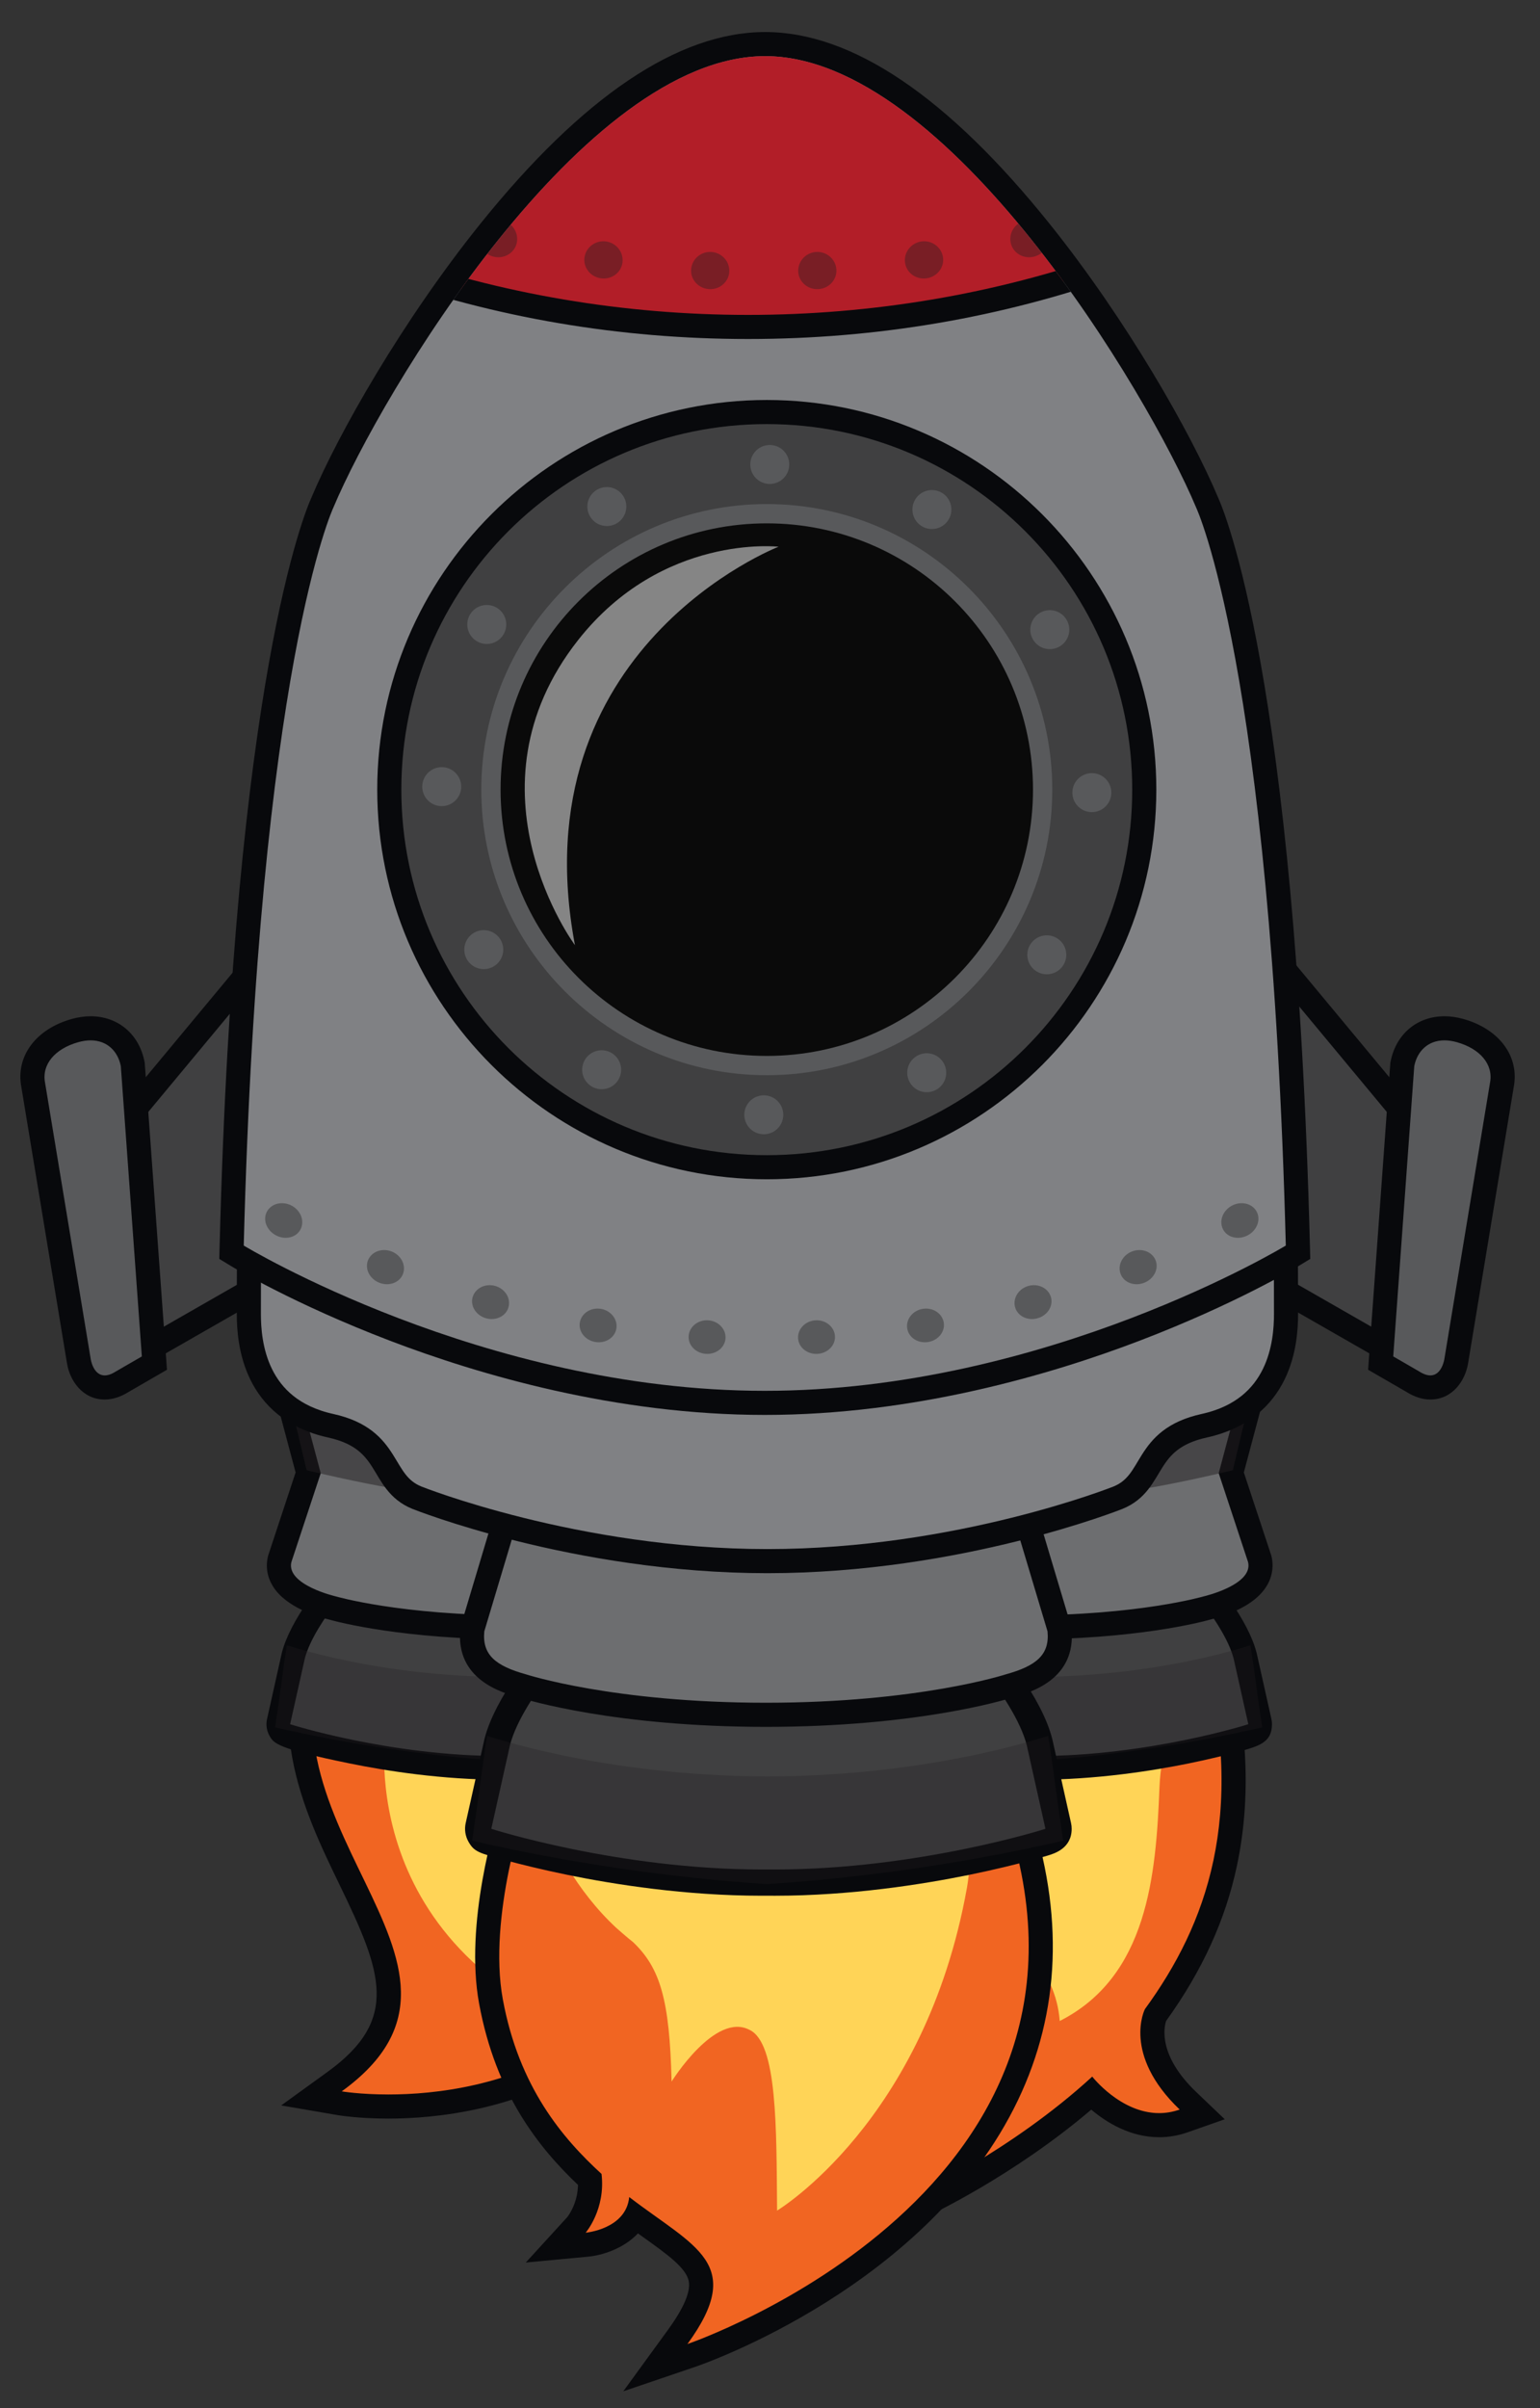 <?xml version="1.0" encoding="utf-8"?>
<!-- Generator: Adobe Illustrator 16.0.3, SVG Export Plug-In . SVG Version: 6.00 Build 0)  -->
<!DOCTYPE svg PUBLIC "-//W3C//DTD SVG 1.1//EN" "http://www.w3.org/Graphics/SVG/1.1/DTD/svg11.dtd">
<svg version="1.1" xmlns="http://www.w3.org/2000/svg" xmlns:xlink="http://www.w3.org/1999/xlink" x="0px" y="0px"
	 width="319.484px" height="499.475px" viewBox="0 0 319.484 499.475" enable-background="new 0 0 319.484 499.475"
	 xml:space="preserve">
<rect x="0" y="0" width="319.484" height="499.475" fill="#333333" stroke="none"/>
<g id="Flames">
	<g>
		<path fill="#F16522" d="M80.584,436.893c-6.066,0-9.947-0.653-10.109-0.682l-5.86-1.005l4.817-3.484
			c17.447-12.623,11.521-24.859,3.318-41.797c-7.776-16.057-16.59-34.252-4.689-56.122c10.015-20.466,28.645-22.059,34.121-22.059
			c0.611,0,1.03,0.021,1.221,0.032l0.117-0.001c14.708,0,47.124,9.938,47.641,39.465c0.153,8.762,1.067,12.228,1.584,13.5
			l2.456-0.735l-0.601,3.909C145.023,430.171,99.648,436.893,80.584,436.893z"/>
		<path fill="#08090C" d="M102.181,314.244c0.732,0,1.141,0.032,1.141,0.032c0.066-0.001,0.13-0.001,0.197-0.001
			c12.278,0,44.642,8.479,45.141,37.009c0.27,15.49,2.866,16.26,3.379,16.26c0.057,0,0.088-0.01,0.088-0.01
			c-9.209,59.878-52.061,66.858-71.543,66.858c-5.923,0-9.687-0.646-9.687-0.646c37.116-26.853-24.003-55.915-0.615-98.797
			C79.741,315.561,97.523,314.243,102.181,314.244 M102.181,309.244L102.181,309.244c-5.837-0.001-25.686,1.69-36.343,23.412
			c-12.473,22.977-2.974,42.593,4.662,58.358c8.684,17.931,12.514,27.795-2.534,38.682l-9.633,6.97l11.719,2.009
			c0.171,0.029,4.255,0.718,10.532,0.718c19.709,0,66.615-6.928,76.485-71.099l1.202-7.816l-3.787,1.133
			c-0.353-1.871-0.731-5.079-0.825-10.413c-0.549-31.366-34.662-41.922-50.14-41.922h-0.051
			C103.209,309.262,102.769,309.244,102.181,309.244L102.181,309.244L102.181,309.244z"/>
	</g>
	<path fill="#FFD457" d="M79.998,359.195c0,0-7.433,47.762,50.274,65.278c0,0-20.227-29.058-4.093-40.711
		c5.886-4.252,23.097-25.309,22.51-30.49c-1.102-9.717-1.792-5.608-6.493-15.237c-5.26-10.775-33.513,7.169-35.944,8.354
		C91.341,353.662,79.998,359.195,79.998,359.195z"/>
	<g>
		<path fill="#F16522" d="M187.766,454.096c9.414-17.624,1.685-23.678-10.017-32.842c-12.769-10.001-28.655-22.445-24.255-54.681
			c0.092-25.191,20.292-34.398,22.091-35.167c2.028-0.981,5.239-1.459,9.811-1.459c20.584,0,63.172,9.554,64.975,9.961l1.502,0.339
			l0.373,1.492c7.579,30.271,3.706,53.792-12.563,76.228c-0.453,1.092-2.974,8.438,6.778,17.746l2.949,2.815l-3.847,1.352
			c-1.662,0.584-3.376,0.88-5.097,0.88h-0.001c-6.396-0.001-11.482-4.03-14.043-6.558c-16.452,14.504-34.61,22.975-35.403,23.341
			l-6.765,3.125L187.766,454.096z"/>
		<path fill="#08090C" d="M185.396,332.447c20.542,0,64.425,9.899,64.425,9.899c8.647,34.537,0.552,56.705-12.307,74.352
			c0,0-4.785,9.363,7.22,20.823c-1.473,0.518-2.901,0.738-4.269,0.738c-8.002,0-13.871-7.574-13.871-7.574
			c-16.819,15.438-36.624,24.588-36.624,24.588c21.585-40.406-42.244-28.801-33.977-88.527c0-24.967,20.631-33.065,20.631-33.065
			C178.373,332.812,181.455,332.447,185.396,332.447 M185.396,327.447c-4.962,0-8.406,0.529-10.809,1.665
			c-2.494,1.043-23.412,10.59-23.593,37.285c-4.515,33.539,12.661,46.993,25.213,56.824c11.463,8.979,17.778,13.924,9.353,29.696
			l-7.022,13.145l13.529-6.25c0.78-0.36,18.063-8.424,34.323-22.274c3.147,2.653,8.082,5.722,14.075,5.722
			c2.004,0,3.997-0.344,5.926-1.021l7.693-2.704l-5.898-5.63c-7.955-7.595-6.709-13.416-6.269-14.763
			c7.513-10.433,12.326-20.989,14.707-32.252c2.927-13.85,2.288-28.817-1.953-45.759l-0.748-2.985l-3.002-0.677
			C249.107,337.06,206.256,327.447,185.396,327.447L185.396,327.447z"/>
	</g>
	<path fill="#FFD457" d="M250.98,341.354c-57.699-21.634-64.745,49.464-64.745,49.464s31.949,6.234,33.613,28.335
		c18.231-9.226,19.973-30.167,20.695-48.487C241.149,355.262,250.98,341.354,250.98,341.354z"/>
	<g>
		<path fill="#F16522" d="M140.595,484.679c3.686-5.066,5.247-8.946,4.773-11.858c-0.623-3.835-4.802-6.817-10.586-10.946
			c-0.968-0.691-1.954-1.395-2.963-2.131c-2.311,4.011-7.259,5.56-10.104,5.806l-6.132,0.532l4.025-4.657
			c0.124-0.147,3.107-3.765,2.782-9.371c-7.874-7.337-17.08-18.169-20.536-36.949c-3.054-16.589,3.704-37.974,4.794-41.258
			c0.275-29.192,29.573-36.914,32.783-37.671c3.993-1.707,11.949-4.454,21.787-4.454c12.498,0,30.007,4.471,42.45,25.766
			c8.373,14.33,7.914,16.352,7.174,17.693c7.351,21.37,6.702,41.331-1.935,59.358c-17.944,37.456-63.553,53.321-65.486,53.979
			l-7.462,2.537L140.595,484.679z"/>
		<path fill="#08090C" d="M161.218,334.221c13.683,0.001,29.25,5.631,40.292,24.527c8.159,13.963,7.474,15.542,6.746,15.542
			c-0.213,0-0.43-0.135-0.43-0.135c29.133,79.922-65.209,111.994-65.209,111.994c12.196-16.77,1.49-20.056-12.082-30.486
			c-0.648,6.668-9.036,7.396-9.036,7.396s4.165-4.819,3.295-12.188c-8.085-7.401-17.127-17.991-20.481-36.219
			c-3.164-17.189,4.834-40.39,4.834-40.39c0-29.396,31.063-35.7,31.063-35.7C145.664,336.197,153.109,334.221,161.218,334.221
			 M161.215,329.221c-10.104,0-18.312,2.775-22.552,4.564c-2.057,0.488-9.417,2.479-16.785,7.461
			c-11.366,7.685-17.481,18.799-17.724,32.184c-1.432,4.41-7.82,25.498-4.759,42.127c3.475,18.884,12.536,30.01,20.516,37.597
			c-0.083,3.828-1.966,6.343-2.214,6.658l-8.623,9.438l12.857-1.21c2.815-0.244,7.353-1.583,10.415-4.834
			c0.335,0.24,0.663,0.475,0.984,0.703c5.093,3.635,9.115,6.506,9.571,9.312c0.355,2.19-1.101,5.55-4.328,9.987l-9.272,12.749
			l14.925-5.073c1.973-0.671,48.542-16.872,66.936-55.266c8.82-18.411,9.598-38.729,2.322-60.431
			c0.56-2.202-0.269-4.522-1.132-6.582c-1.197-2.854-3.393-7.019-6.525-12.38c-13.041-22.318-31.456-27.004-44.608-27.005l0,5l0-5
			C161.218,329.221,161.215,329.221,161.215,329.221L161.215,329.221z"/>
	</g>
	<path fill="#FFD457" d="M107.478,360.473c0,0,3.927,24.098,20.361,39.355c0,0,2.32,2.063,3.487,2.958
		c5.627,5.363,7.598,11.928,7.998,28.934c0,0,9.068-14.612,16.248-10.686c5.691,2.826,5.5,20.21,5.64,37.443
		c0,0,30.689-18.418,39.389-66.962C209.048,344.381,107.478,360.473,107.478,360.473z"/>
</g>
<g id="Boosters">
	<g>
		<path fill="#404041" d="M104.104,366.66c-12.216,0-23.687-1.819-31.158-3.345c-15.21-3.107-15.21-3.819-15.21-5.72
			c0-0.181,0.02-0.36,0.06-0.536l3.038-13.592c1.62-6.313,7.792-13.952,12.296-19.156c0.317-0.366,0.557-0.639,0.693-0.806
			c0.09-0.146,0.196-0.281,0.316-0.406c0.467-0.484,1.107-0.751,1.767-0.751c0.14,0,0.28,0.012,0.419,0.037
			c9.509,1.651,19.224,2.489,28.875,2.489s19.367-0.838,28.875-2.489c0.14-0.025,0.28-0.037,0.42-0.037
			c0.662,0,1.303,0.269,1.77,0.755c0.119,0.124,0.224,0.259,0.313,0.401c0.135,0.164,0.375,0.438,0.69,0.802
			c4.504,5.204,10.679,12.846,12.281,19.086l3.057,13.667c0.041,0.183,0.061,0.369,0.059,0.559c-0.017,1.89-0.023,2.596-15.259,5.7
			c-7.487,1.525-18.971,3.345-31.154,3.345C106.25,366.663,104.104,366.66,104.104,366.66z"/>
		<path fill="#08090C" d="M134.496,324.805c-0.17,0.091,10.655,11.338,12.674,19.198c1.013,4.531,2.026,9.062,3.039,13.593
			c0.088,0.001-20.748,6.61-43.96,6.61c-0.388,0-0.778-0.002-1.167-0.005c-0.328,0.003-0.651,0.003-0.979,0.003
			c-23.269,0-43.987-6.608-43.912-6.608l0,0c1.013-4.531,2.025-9.062,3.038-13.593c2.019-7.862,12.844-19.105,12.675-19.198
			c9.693,1.685,19.494,2.525,29.296,2.525S124.804,326.489,134.496,324.805 M134.499,319.894c-0.279,0-0.561,0.023-0.844,0.071
			c-9.37,1.629-18.944,2.454-28.455,2.454c-9.511,0-19.085-0.825-28.455-2.454c-0.283-0.048-0.565-0.071-0.844-0.071
			c-1.635,0-3.16,0.818-4.066,2.159c-0.133,0.158-0.325,0.379-0.563,0.652c-4.666,5.391-11.068,13.337-12.799,20.077
			c-0.013,0.049-0.025,0.099-0.036,0.149l-3.038,13.593c-0.268,1.197-0.078,2.45,0.532,3.516c0.87,1.517,1.499,2.612,16.533,5.684
			c7.581,1.547,19.224,3.392,31.64,3.392c0.326,0,0.648,0,0.975-0.003c0.39,0.003,0.782,0.005,1.171,0.005
			c12.389,0,24.048-1.845,31.646-3.393c4.328-0.882,7.813-1.76,9.977-2.341c4.498-1.208,7.214-1.938,7.248-5.744
			c0.003-0.375-0.037-0.749-0.118-1.115l-3.039-13.593c-0.011-0.051-0.023-0.101-0.036-0.149
			c-1.731-6.742-8.136-14.691-12.803-20.082c-0.236-0.273-0.427-0.492-0.56-0.648C137.657,320.712,136.134,319.894,134.499,319.894
			L134.499,319.894z"/>
	</g>
	<g>
		<path fill="#6D6E70" d="M107.155,337.528c-23.521,0-36.925-3.675-38.146-4.024c-1.455-0.342-7.912-2.046-10.251-5.796
			c-0.831-1.332-1.09-2.813-0.749-4.283l0.025-0.11l5.897-17.853l-3.378-12.671l88.309,1.574l4.302,29.379l0.006,0.118
			c0.337,6.55-4.53,8.393-8.299,9.189C143.258,333.573,130.269,337.528,107.155,337.528z"/>
		<path fill="#08090C" d="M63.823,295.35l82.873,1.478l3.978,27.163c0.209,4.075-2.038,5.733-6.451,6.643
			c0,0-12.98,4.396-37.068,4.396s-37.515-3.944-37.515-3.944s-10.291-2.377-9.196-7.094l6.095-18.452L63.823,295.35 M57.285,290.232
			l1.708,6.405l2.332,8.748l-5.627,17.036l-0.071,0.216l-0.052,0.222c-0.495,2.13-0.127,4.265,1.063,6.172
			c2.771,4.44,9.524,6.367,11.746,6.894c1.654,0.466,15.319,4.104,38.773,4.104c22.888,0,36.149-3.86,38.36-4.559
			c7.059-1.538,10.474-5.485,10.152-11.736l-0.012-0.234l-0.034-0.233l-3.978-27.163l-0.615-4.199l-4.243-0.075l-82.873-1.478
			L57.285,290.232L57.285,290.232z"/>
	</g>
	<g opacity="0.3">
		<path fill="#231F20" d="M105.084,347.805c-27.111-0.038-45.649-6.693-45.579-6.563c-0.811,5.124-1.623,11.887-2.435,17.011
			c15.693,3.59,31.705,5.955,47.888,7.053c16.268-1.085,32.364-3.449,48.14-7.053c-0.812-5.124-1.623-11.887-2.435-17.011
			C150.735,341.111,132.195,347.767,105.084,347.805z"/>
	</g>
	<g>
		<path fill="#404041" d="M212.863,366.66c-12.215,0-23.687-1.819-31.158-3.345c-15.21-3.107-15.21-3.819-15.21-5.72
			c0-0.181,0.02-0.36,0.059-0.536l3.039-13.592c1.621-6.313,7.792-13.952,12.295-19.156c0.317-0.366,0.558-0.639,0.693-0.806
			c0.091-0.146,0.196-0.281,0.315-0.406c0.468-0.484,1.107-0.751,1.768-0.751c0.14,0,0.28,0.012,0.42,0.037
			c9.509,1.651,19.224,2.489,28.875,2.489c9.652,0,19.367-0.838,28.876-2.489c0.139-0.025,0.279-0.037,0.419-0.037
			c0.662,0,1.303,0.269,1.771,0.755c0.118,0.124,0.222,0.259,0.312,0.401c0.136,0.164,0.374,0.438,0.69,0.802
			c4.504,5.204,10.678,12.846,12.281,19.086l3.057,13.667c0.042,0.183,0.061,0.369,0.06,0.559c-0.017,1.89-0.022,2.596-15.26,5.7
			c-7.487,1.525-18.971,3.345-31.154,3.345C215.01,366.663,212.863,366.66,212.863,366.66z"/>
		<path fill="#08090C" d="M243.255,324.805c-0.169,0.091,10.655,11.338,12.675,19.198c1.014,4.531,2.025,9.062,3.039,13.593
			c0.088,0.001-20.75,6.61-43.959,6.61c-0.388,0-0.779-0.002-1.168-0.005c-0.327,0.003-0.65,0.003-0.979,0.003
			c-23.27,0-43.988-6.608-43.913-6.608l0,0c1.013-4.531,2.026-9.062,3.039-13.593c2.019-7.862,12.844-19.105,12.674-19.198
			c9.692,1.685,19.494,2.525,29.296,2.525S233.563,326.489,243.255,324.805 M184.66,319.894c-1.636,0-3.16,0.818-4.066,2.159
			c-0.133,0.158-0.325,0.379-0.563,0.652c-4.665,5.391-11.068,13.337-12.799,20.077c-0.013,0.049-0.025,0.099-0.036,0.149
			l-3.039,13.593c-0.268,1.197-0.077,2.45,0.533,3.516c0.871,1.517,1.5,2.612,16.533,5.684c7.581,1.547,19.224,3.392,31.641,3.392
			c0.326,0,0.648,0,0.976-0.003c0.39,0.003,0.782,0.005,1.171,0.005c12.388,0,24.047-1.845,31.646-3.393
			c4.326-0.882,7.813-1.76,9.977-2.341c4.499-1.208,7.215-1.938,7.248-5.744c0.003-0.375-0.036-0.749-0.118-1.117l-1.521-6.794
			l-1.519-6.798c-0.011-0.05-0.023-0.1-0.037-0.148c-1.731-6.742-8.136-14.691-12.802-20.082c-0.237-0.273-0.427-0.492-0.562-0.648
			c-0.904-1.34-2.429-2.158-4.063-2.158c-0.28,0-0.562,0.023-0.845,0.071c-9.37,1.629-18.943,2.454-28.455,2.454
			c-9.511,0-19.085-0.825-28.455-2.454C185.222,319.917,184.939,319.894,184.66,319.894L184.66,319.894z"/>
	</g>
	<g opacity="0.3">
		<path fill="#231F20" d="M213.844,347.805c-27.111-0.038-45.649-6.693-45.578-6.563c-0.812,5.124-1.624,11.887-2.435,17.011
			c15.694,3.59,31.705,5.955,47.887,7.053c16.269-1.085,32.364-3.449,48.14-7.053c-0.812-5.124-1.622-11.887-2.435-17.011
			C259.495,341.111,240.955,347.767,213.844,347.805z"/>
	</g>
	<path opacity="0.5" fill="#231F20" d="M63.605,304.918c0,0,22.107,5.508,34.078,5.644s7.872-18.008,7.872-18.008l-46.888-8.459
		L63.605,304.918z"/>
	<g>
		<path fill="#6D6E70" d="M212.215,337.528c-23.116,0-36.104-3.955-37.718-4.477c-3.769-0.797-8.636-2.64-8.299-9.189l0.006-0.118
			l4.302-29.379l88.309-1.574l-3.378,12.671l5.897,17.853l0.026,0.111c0.423,1.826,0.268,5.311-5.53,8.129
			c-2.451,1.191-4.99,1.833-5.464,1.947C249.185,333.842,235.773,337.528,212.215,337.528z"/>
		<path fill="#08090C" d="M255.546,295.35l-2.716,10.188l6.096,18.452c1.094,4.717-9.195,7.094-9.195,7.094
			s-13.428,3.944-37.516,3.944c-24.09,0-37.069-4.396-37.069-4.396c-4.413-0.909-6.66-2.567-6.451-6.643l3.978-27.163
			L255.546,295.35 M262.085,290.232l-6.628,0.118l-82.874,1.478l-4.243,0.075l-0.615,4.199l-3.978,27.163l-0.034,0.233l-0.012,0.234
			c-0.321,6.251,3.094,10.198,10.153,11.736c2.211,0.698,15.471,4.559,38.361,4.559c23.507,0,37.183-3.654,38.785-4.106
			c0.687-0.167,3.315-0.852,5.924-2.119c7.633-3.71,7.349-8.888,6.873-10.942l-0.052-0.222l-0.071-0.217l-5.629-17.036l2.332-8.748
			L262.085,290.232L262.085,290.232z"/>
	</g>
	<path opacity="0.5" fill="#231F20" d="M255.764,304.918c0,0-22.107,5.508-34.078,5.644s-7.872-18.008-7.872-18.008l46.889-8.459
		L255.764,304.918z"/>
	<path opacity="0.5" fill="#231F20" d="M201.939,317.942c0,0-25.725,6.409-39.654,6.567c-13.93,0.158-9.16-20.954-9.16-20.954
		l54.561-9.843L201.939,317.942z"/>
	<g>
		<path fill="#404041" d="M159.227,390.445l-1.223,0.005c-15.565,0-30.186-2.318-39.709-4.264
			c-19.093-3.9-19.093-4.841-19.093-6.898c0-0.199,0.022-0.397,0.065-0.593l3.881-17.359c2.278-8.874,11.963-20.065,15.61-24.279
			c0.414-0.479,0.726-0.834,0.901-1.049c0.489-0.815,1.376-1.318,2.331-1.318c0.154,0,0.311,0.013,0.468,0.04
			c12.167,2.113,24.597,3.186,36.946,3.186c12.35,0,24.78-1.072,36.947-3.186c0.157-0.027,0.313-0.04,0.468-0.04
			c0.954,0,1.842,0.503,2.331,1.317c0.174,0.214,0.486,0.568,0.898,1.047c3.646,4.214,13.333,15.406,15.592,24.199l3.899,17.442
			c0.045,0.199,0.067,0.406,0.065,0.612c-0.013,2.05-0.021,2.984-19.153,6.884c-9.544,1.944-24.18,4.263-39.704,4.263
			L159.227,390.445z"/>
		<path fill="#08090C" d="M196.816,337.41c-0.217,0.118,13.607,14.479,16.187,24.52c1.293,5.785,2.587,11.573,3.88,17.358
			c0.113,0.002-26.495,8.444-56.136,8.444c-0.497,0-0.995-0.003-1.493-0.008c-0.419,0.003-0.832,0.005-1.25,0.005
			c-29.715,0-56.172-8.441-56.081-8.441l0,0c1.293-5.785,2.587-11.573,3.88-17.358c2.58-10.04,16.405-24.401,16.188-24.52
			c12.378,2.15,24.895,3.227,37.412,3.227C171.921,340.637,184.438,339.561,196.816,337.41 M121.987,331.967
			c-1.828,0-3.53,0.924-4.531,2.432c-0.174,0.208-0.433,0.503-0.757,0.877c-5.902,6.822-14.001,16.865-16.168,25.3
			c-0.014,0.057-0.027,0.11-0.04,0.166l-2.012,9.003l-1.868,8.356c-0.297,1.332-0.085,2.728,0.597,3.908
			c1.188,2.06,2.083,2.301,7.899,3.869c2.745,0.739,7.169,1.856,12.655,2.977c9.644,1.97,24.454,4.318,40.242,4.318
			c0.417,0,0.828-0.001,1.245-0.005c0.5,0.005,1,0.007,1.498,0.007c15.751,0,30.581-2.349,40.247-4.316
			c5.505-1.123,9.939-2.24,12.69-2.979c1.537-0.412,2.737-0.758,3.555-1.001c1.514-0.451,5.06-1.508,5.088-5.554
			c0.002-0.411-0.041-0.822-0.133-1.225l-1.938-8.68l-1.939-8.68c-0.013-0.056-0.027-0.109-0.042-0.166
			c-2.166-8.437-10.265-18.48-16.169-25.303c-0.323-0.374-0.582-0.67-0.755-0.876c-1.002-1.508-2.703-2.43-4.53-2.43
			c-0.31,0-0.622,0.026-0.936,0.081c-12.013,2.088-24.287,3.146-36.481,3.146c-12.193,0-24.466-1.059-36.48-3.146
			C122.609,331.993,122.296,331.967,121.987,331.967L121.987,331.967z"/>
	</g>
	<g opacity="0.3">
		<path fill="#231F20" d="M159.256,368.422c-34.622-0.05-58.297-8.548-58.207-8.381c-1.035,6.544-2.073,15.179-3.109,21.722
			c20.042,4.586,40.488,7.605,61.155,9.008c20.774-1.387,41.331-4.404,61.477-9.008c-1.034-6.543-2.073-15.178-3.109-21.722
			C217.553,359.874,193.877,368.372,159.256,368.422z"/>
	</g>
	<g>
		<path fill="#6D6E70" d="M158.894,355.647c-31.185,0-49.151-5.565-50.492-5.996c-5.563-1.548-11.133-4.137-10.419-11.543
			l0.023-0.243l7.287-24.341l-2.464-14.1h112.128l-2.463,14.1l7.288,24.341l0.023,0.244c0.714,7.405-4.857,9.994-10.42,11.542
			C208.044,350.082,190.078,355.647,158.894,355.647z"/>
		<path fill="#08090C" d="M211.982,301.925l-2.053,11.751l7.388,24.673c0.469,4.866-2.361,7.165-8.65,8.908
			c0,0-18.058,5.891-49.773,5.891s-49.773-5.891-49.773-5.891c-6.289-1.743-9.119-4.042-8.649-8.908l7.387-24.673l-2.054-11.751
			H211.982 M217.932,296.925h-5.949H105.804h-5.95l1.024,5.86l1.85,10.588l-7.048,23.542l-0.14,0.468l-0.047,0.486
			c-1.005,10.428,8.486,13.15,12.195,14.18c1.786,0.565,20.044,6.099,51.205,6.099s49.419-5.533,51.204-6.099
			c3.709-1.029,13.201-3.752,12.196-14.18l-0.047-0.486l-0.14-0.469l-7.049-23.541l1.85-10.588L217.932,296.925L217.932,296.925z"/>
	</g>
</g>
<g id="Wings">
	<g>
		<g>
			<polygon fill="#404041" points="24.746,233.938 65.006,185.496 66.742,259.272 29.273,280.732 			"/>
			<path fill="#08090C" d="M62.664,192.225l1.544,65.618L31.389,276.64l-4.054-41.905L62.664,192.225 M67.348,178.766l-8.53,10.264
				l-35.329,42.509l-1.332,1.603l0.2,2.074l4.055,41.905l0.745,7.704l6.716-3.847l32.819-18.797l2.584-1.479l-0.07-2.977
				l-1.544-65.618L67.348,178.766L67.348,178.766z"/>
		</g>
		<g>
			<path fill="#58595B" d="M21.725,287.759c-3.133,0-4.983-2.859-5.377-5.516l-9.462-57.252c-0.987-4.976,2.503-9.532,8.699-11.258
				c1.102-0.307,2.183-0.463,3.213-0.463c4.409,0,7.831,2.885,8.717,7.349l0.03,0.152l4.488,61.932l-6.724,3.888
				C24.076,287.365,22.871,287.759,21.725,287.759z"/>
			<path fill="#08090C" d="M18.798,215.771c3.437,0,5.654,2.258,6.265,5.336l4.364,60.216l-5.412,3.129
				c-0.909,0.578-1.664,0.808-2.29,0.808c-2.403,0-2.904-3.382-2.904-3.382l-9.469-57.293c-0.749-3.782,2.021-7.082,6.903-8.442
				C17.164,215.889,18.013,215.771,18.798,215.771 M18.798,210.771L18.798,210.771c-1.258,0-2.565,0.187-3.885,0.555
				c-7.496,2.088-11.697,7.764-10.483,14.142l9.453,57.191c0.562,3.67,3.248,7.601,7.842,7.601c1.61,0,3.249-0.514,4.873-1.525
				l5.331-3.083l2.711-1.566l-0.227-3.123l-4.364-60.216l-0.022-0.309l-0.06-0.304C28.838,214.445,24.454,210.771,18.798,210.771
				L18.798,210.771z"/>
		</g>
	</g>
	<g>
		<g>
			<polygon fill="#404041" points="251.72,259.272 253.457,185.495 293.716,233.938 289.188,280.732 			"/>
			<path fill="#08090C" d="M255.799,192.225l35.328,42.509l-4.055,41.905l-32.818-18.797L255.799,192.225 M251.114,178.766
				l-0.314,13.342l-1.545,65.618l-0.069,2.977l2.583,1.479l32.818,18.797l6.717,3.847l0.745-7.704l4.055-41.905l0.201-2.074
				l-1.332-1.603l-35.328-42.509L251.114,178.766L251.114,178.766z"/>
		</g>
		<g>
			<path fill="#58595B" d="M296.737,287.759c-1.146,0-2.352-0.394-3.584-1.168l-6.724-3.888l4.488-61.932l0.03-0.151
				c0.886-4.465,4.307-7.35,8.715-7.35c1.03,0,2.112,0.156,3.214,0.463c6.197,1.727,9.687,6.283,8.685,11.336l-9.453,57.214
				C301.721,284.899,299.87,287.759,296.737,287.759C296.736,287.759,296.737,287.759,296.737,287.759z"/>
			<path fill="#08090C" d="M299.663,215.771c0.785,0,1.635,0.118,2.543,0.371c4.882,1.36,7.653,4.66,6.903,8.442l-9.468,57.293
				c0,0-0.501,3.382-2.904,3.382c-0.626,0-1.381-0.229-2.29-0.808l-5.411-3.129l4.364-60.216
				C294.011,218.029,296.227,215.771,299.663,215.771 M299.663,210.771c-5.655,0-10.039,3.675-11.167,9.363l-0.061,0.303
				l-0.022,0.309l-4.364,60.216l-0.226,3.122l2.71,1.567l5.331,3.083c1.624,1.012,3.263,1.525,4.873,1.525
				c4.595,0,7.281-3.931,7.843-7.601l9.451-57.191c1.216-6.377-2.986-12.053-10.483-14.142
				C302.228,210.957,300.921,210.771,299.663,210.771L299.663,210.771z"/>
		</g>
	</g>
</g>
<g id="Body">
	<path id="Lower_Body" fill="#808184" stroke="#08090C" stroke-width="5" stroke-miterlimit="10" d="M266.174,222.311
		l-106.964,28.494L52.245,222.311c-0.397,15.116-0.62,31.793-0.62,50.187c0,5.979,1.164,19.715,16.953,23.193
		c12.862,2.835,10.016,11.733,17.926,14.938c0,0,32.892,13.149,72.707,13.149c39.816,0,72.707-13.149,72.707-13.149
		c7.91-3.205,5.064-12.104,17.926-14.938c15.787-3.479,16.951-17.215,16.951-23.193C266.793,254.104,266.57,237.427,266.174,222.311
		z"/>
	<g id="Upper_Body">
		<path fill="#808184" d="M158.657,290.956c-58.517,0-108.888-30.188-109.39-30.492l-1.239-0.752l0.038-1.449
			c3.044-118.11,17.877-151.992,18.82-154.03c10.252-24.425,52.677-95.087,91.85-95.087c39.052,0,81.438,70.663,91.69,95.087
			c0.942,2.035,15.778,35.913,18.822,154.03l0.037,1.449l-1.238,0.752C267.546,260.769,217.174,290.956,158.657,290.956z"/>
		<path fill="#08090C" d="M158.736,11.646c37.763,0,79.532,70.045,89.404,93.6c0,0,15.51,32.829,18.609,153.082
			c0,0-49.599,30.129-108.093,30.129S50.565,258.327,50.565,258.327c3.099-120.253,18.608-153.082,18.608-153.082
			C79.045,81.691,120.973,11.646,158.736,11.646 M158.736,6.646c-18.002,0-37.899,13.402-59.139,39.835
			c-16.076,20.008-29.399,43.418-35.001,56.75c-1.201,2.637-16,37.426-19.029,154.968l-0.075,2.897l2.478,1.505
			c0.522,0.317,13.016,7.855,32.921,15.462c18.377,7.022,46.787,15.394,77.766,15.394c30.979,0,59.389-8.371,77.767-15.394
			c19.906-7.606,32.4-15.145,32.922-15.462l2.478-1.505l-0.075-2.897c-3.029-117.542-17.829-152.332-19.03-154.968
			c-5.614-13.361-18.917-36.782-34.919-56.745C196.608,20.05,176.737,6.646,158.736,6.646L158.736,6.646z"/>
	</g>
	<g id="Lower_Bolts">
		<path fill="#58595B" d="M62.371,254.928c0.858-1.724,0.009-3.89-1.88-4.886c-1.89-0.992-4.166-0.468-5.098,1.215
			c-0.935,1.684-0.111,3.922,1.854,4.955C59.212,257.246,61.513,256.651,62.371,254.928z"/>
		<path fill="#58595B" d="M83.61,264.194c0.667-1.807-0.395-3.863-2.357-4.637c-1.962-0.772-4.147,0.005-4.891,1.781
			c-0.744,1.776,0.297,3.902,2.337,4.705C80.74,266.848,82.945,265.999,83.61,264.194z"/>
		<path fill="#58595B" d="M105.512,271.041c0.469-1.868-0.794-3.794-2.811-4.347c-2.018-0.552-4.091,0.461-4.64,2.307
			s0.701,3.842,2.798,4.416C102.959,273.992,105.044,272.907,105.512,271.041z"/>
		<path fill="#58595B" d="M127.881,275.47c0.267-1.907-1.186-3.685-3.241-4.018c-2.054-0.331-3.997,0.9-4.344,2.795
			c-0.347,1.893,1.099,3.742,3.233,4.086C125.666,278.679,127.616,277.375,127.881,275.47z"/>
		<path fill="#58595B" d="M150.516,277.48c0.062-1.925-1.569-3.539-3.642-3.649c-2.072-0.11-3.867,1.32-4.01,3.242
			c-0.144,1.918,1.484,3.604,3.639,3.719C148.656,280.907,150.455,279.404,150.516,277.48z"/>
		<path fill="#58595B" d="M173.214,277.073c-0.144-1.922-1.936-3.353-4.009-3.242c-2.072,0.11-3.705,1.725-3.643,3.649
			c0.062,1.924,1.86,3.427,4.014,3.312C171.73,280.677,173.359,278.991,173.214,277.073z"/>
		<path fill="#58595B" d="M195.781,274.247c-0.347-1.895-2.288-3.126-4.342-2.795c-2.055,0.333-3.508,2.11-3.242,4.018
			c0.267,1.905,2.218,3.209,4.353,2.863C194.685,277.989,196.129,276.14,195.781,274.247z"/>
		<path fill="#58595B" d="M218.017,269.001c-0.549-1.845-2.622-2.858-4.64-2.307c-2.018,0.553-3.279,2.479-2.811,4.347
			c0.467,1.866,2.555,2.951,4.65,2.376C217.314,272.845,218.564,270.847,218.017,269.001z"/>
		<path fill="#58595B" d="M239.716,261.339c-0.745-1.776-2.926-2.554-4.889-1.781c-1.964,0.773-3.026,2.83-2.358,4.637
			c0.665,1.807,2.871,2.653,4.911,1.85C239.422,265.241,240.461,263.113,239.716,261.339z"/>
		<path fill="#58595B" d="M260.686,251.257c-0.932-1.683-3.208-2.207-5.098-1.215c-1.89,0.995-2.739,3.162-1.881,4.886
			c0.857,1.724,3.161,2.318,5.126,1.284C260.798,255.179,261.619,252.94,260.686,251.257z"/>
	</g>
	<g id="Body_Clip">
		<defs>
			<path id="SVGID_1_" d="M266.75,258.327c-3.1-120.253-18.609-153.082-18.609-153.082c-9.872-23.554-51.642-93.6-89.404-93.6
				c-37.763,0-79.691,70.045-89.563,93.6c0,0-15.509,32.829-18.608,153.082c0,0,49.598,30.129,108.092,30.129
				S266.75,258.327,266.75,258.327z"/>
		</defs>
		<clipPath id="SVGID_2_">
			<use xlink:href="#SVGID_1_"  overflow="visible"/>
		</clipPath>
		<g clip-path="url(#SVGID_2_)">
			<path fill="#B21E28" d="M155.186,67.811c-54.375,0-105.07-18.444-142.749-51.936c-42.503-37.781-64.97-91.649-64.97-155.782v-2.5
				H53.415v2.5c0,69.924,52.755,101.771,101.772,101.771c49.016,0,101.771-31.848,101.771-101.771v-2.5h105.946v2.5
				c0,64.133-22.466,118.001-64.97,155.782C260.257,49.367,209.561,67.811,155.186,67.811z"/>
			<path fill="#08090C" d="M360.404-139.907c0,136.813-102.609,205.218-205.218,205.218S-50.032-3.095-50.032-139.907
				c33.649,0,67.298,0,100.947,0c0,69.515,52.136,104.271,104.272,104.271c52.136,0,104.271-34.757,104.271-104.271
				C293.107-139.907,326.756-139.907,360.404-139.907 M365.404-144.907h-5H259.458h-5v5c0,68.207-51.46,99.271-99.271,99.271
				c-47.813,0-99.272-31.065-99.272-99.271v-5h-5H-50.032h-5v5c0,64.867,22.756,119.382,65.809,157.651
				c19.278,17.136,41.948,30.41,67.38,39.453c24.476,8.702,50.392,13.115,77.029,13.115s52.553-4.413,77.029-13.115
				c25.433-9.043,48.103-22.316,67.381-39.453c43.053-38.269,65.809-92.784,65.809-157.651V-144.907L365.404-144.907z"/>
		</g>
		<g opacity="0.4" clip-path="url(#SVGID_2_)">
			<path fill="#231F20" d="M107.194,50.432c-0.482,2.076-2.648,3.347-4.829,2.792c-2.183-0.555-3.483-2.708-2.913-4.761
				c0.57-2.055,2.722-3.253,4.816-2.721C106.362,46.276,107.676,48.355,107.194,50.432z"/>
			<path fill="#231F20" d="M129.135,54.457c-0.273,2.114-2.292,3.595-4.507,3.261c-2.214-0.333-3.714-2.343-3.353-4.443
				c0.36-2.103,2.375-3.51,4.501-3.191C127.902,50.404,129.407,52.341,129.135,54.457z"/>
			<path fill="#231F20" d="M151.297,56.272c-0.061,2.13-1.919,3.805-4.152,3.693c-2.231-0.11-3.917-1.961-3.767-4.087
				c0.15-2.127,2.008-3.729,4.15-3.624C149.671,52.362,151.36,54.141,151.297,56.272z"/>
			<path fill="#231F20" d="M173.513,55.878c0.15,2.125-1.533,3.978-3.765,4.087c-2.231,0.112-4.092-1.563-4.153-3.693
				c-0.061-2.132,1.627-3.911,3.77-4.018C171.505,52.148,173.363,53.751,173.513,55.878z"/>
			<path fill="#231F20" d="M195.615,53.275c0.361,2.101-1.137,4.11-3.35,4.443c-2.217,0.334-4.237-1.147-4.51-3.261
				c-0.273-2.115,1.232-4.053,3.36-4.373C193.243,49.765,195.254,51.173,195.615,53.275z"/>
			<path fill="#231F20" d="M217.439,48.463c0.569,2.053-0.73,4.206-2.911,4.761c-2.183,0.556-4.349-0.714-4.83-2.792
				c-0.482-2.077,0.831-4.157,2.926-4.69C214.719,45.209,216.87,46.408,217.439,48.463z"/>
		</g>
	</g>
	<g id="Window">
		<g>
			<path fill="#404041" d="M159.074,242.084c-43.182,0-78.313-35.132-78.313-78.314c0-43.182,35.131-78.313,78.313-78.313
				c43.182,0,78.314,35.131,78.314,78.313C237.388,206.952,202.256,242.084,159.074,242.084z"/>
			<path fill="#08090C" d="M159.074,87.957c41.866,0,75.814,33.945,75.814,75.813c0,41.869-33.948,75.814-75.814,75.814
				c-41.867,0-75.813-33.946-75.813-75.814C83.261,121.902,117.207,87.957,159.074,87.957 M159.074,82.957
				c-44.56,0-80.813,36.252-80.813,80.813c0,44.561,36.252,80.814,80.813,80.814c44.561,0,80.814-36.253,80.814-80.814
				C239.888,119.209,203.635,82.957,159.074,82.957L159.074,82.957z"/>
		</g>
		<g>
			<path fill="#0A0A0A" d="M159.074,220.997c-31.555,0-57.226-25.672-57.226-57.228c0-31.554,25.671-57.226,57.226-57.226
				c31.556,0,57.229,25.671,57.229,57.226C216.303,195.325,190.63,220.997,159.074,220.997z"/>
			<path fill="#58595B" d="M159.074,108.544c30.497,0,55.229,24.725,55.229,55.226c0,30.5-24.732,55.228-55.229,55.228
				c-30.496,0-55.226-24.728-55.226-55.228C103.848,133.269,128.578,108.544,159.074,108.544 M159.074,104.544
				c-32.657,0-59.226,26.568-59.226,59.226c0,32.658,26.569,59.228,59.226,59.228c32.659,0,59.229-26.569,59.229-59.228
				C218.303,131.112,191.732,104.544,159.074,104.544L159.074,104.544z"/>
		</g>
		<path id="Glare" opacity="0.5" fill="#FFFFFF" d="M119.278,196.027c0,0-23.869-32.164,0.662-63.286
			c17.436-22.122,41.577-19.349,41.577-19.349S107.618,134.277,119.278,196.027z"/>
		<g id="Bolt_Circle">
			<circle fill="#58595B" cx="159.695" cy="96.333" r="4.041"/>
			<circle fill="#58595B" cx="125.893" cy="105.059" r="4.042"/>
			<circle fill="#58595B" cx="100.983" cy="129.515" r="4.042"/>
			<circle fill="#58595B" cx="91.639" cy="163.151" r="4.042"/>
			<path fill="#58595B" d="M98.342,193.45c-1.932,1.117-2.596,3.591-1.48,5.523c1.117,1.935,3.588,2.596,5.523,1.479
				c1.93-1.115,2.592-3.588,1.478-5.522C102.745,192.996,100.275,192.336,98.342,193.45z"/>
			<path fill="#58595B" d="M121.319,219.839c-1.118,1.933-0.454,4.409,1.478,5.522c1.934,1.119,4.408,0.454,5.523-1.477
				c1.115-1.933,0.451-4.404-1.481-5.521C124.905,217.247,122.436,217.91,121.319,219.839z"/>
			<path fill="#58595B" d="M154.412,231.206c0,2.233,1.812,4.043,4.043,4.04c2.232,0.003,4.041-1.805,4.042-4.038
				c-0.001-2.233-1.813-4.04-4.044-4.04C156.222,227.167,154.414,228.975,154.412,231.206z"/>
			<path fill="#58595B" d="M188.754,224.503c1.115,1.933,3.591,2.598,5.524,1.479c1.935-1.112,2.595-3.587,1.478-5.521
				c-1.115-1.932-3.589-2.593-5.522-1.476C188.301,220.102,187.639,222.572,188.754,224.503z"/>
			<path fill="#58595B" d="M215.142,201.526c1.935,1.117,4.411,0.454,5.527-1.479c1.114-1.934,0.45-4.405-1.482-5.521
				c-1.933-1.114-4.404-0.452-5.523,1.481C212.549,197.939,213.212,200.41,215.142,201.526z"/>
			<circle fill="#58595B" cx="226.511" cy="164.391" r="4.042"/>
			<path fill="#58595B" d="M219.806,134.092c1.935-1.116,2.6-3.591,1.48-5.525c-1.111-1.934-3.588-2.592-5.522-1.478
				c-1.928,1.117-2.593,3.591-1.477,5.523C215.404,134.545,217.874,135.205,219.806,134.092z"/>
			<path fill="#58595B" d="M196.829,107.703c1.117-1.934,0.455-4.41-1.478-5.525c-1.934-1.117-4.407-0.451-5.521,1.481
				c-1.114,1.93-0.452,4.405,1.479,5.522C193.244,110.295,195.716,109.631,196.829,107.703z"/>
		</g>
	</g>
</g>
</svg>
